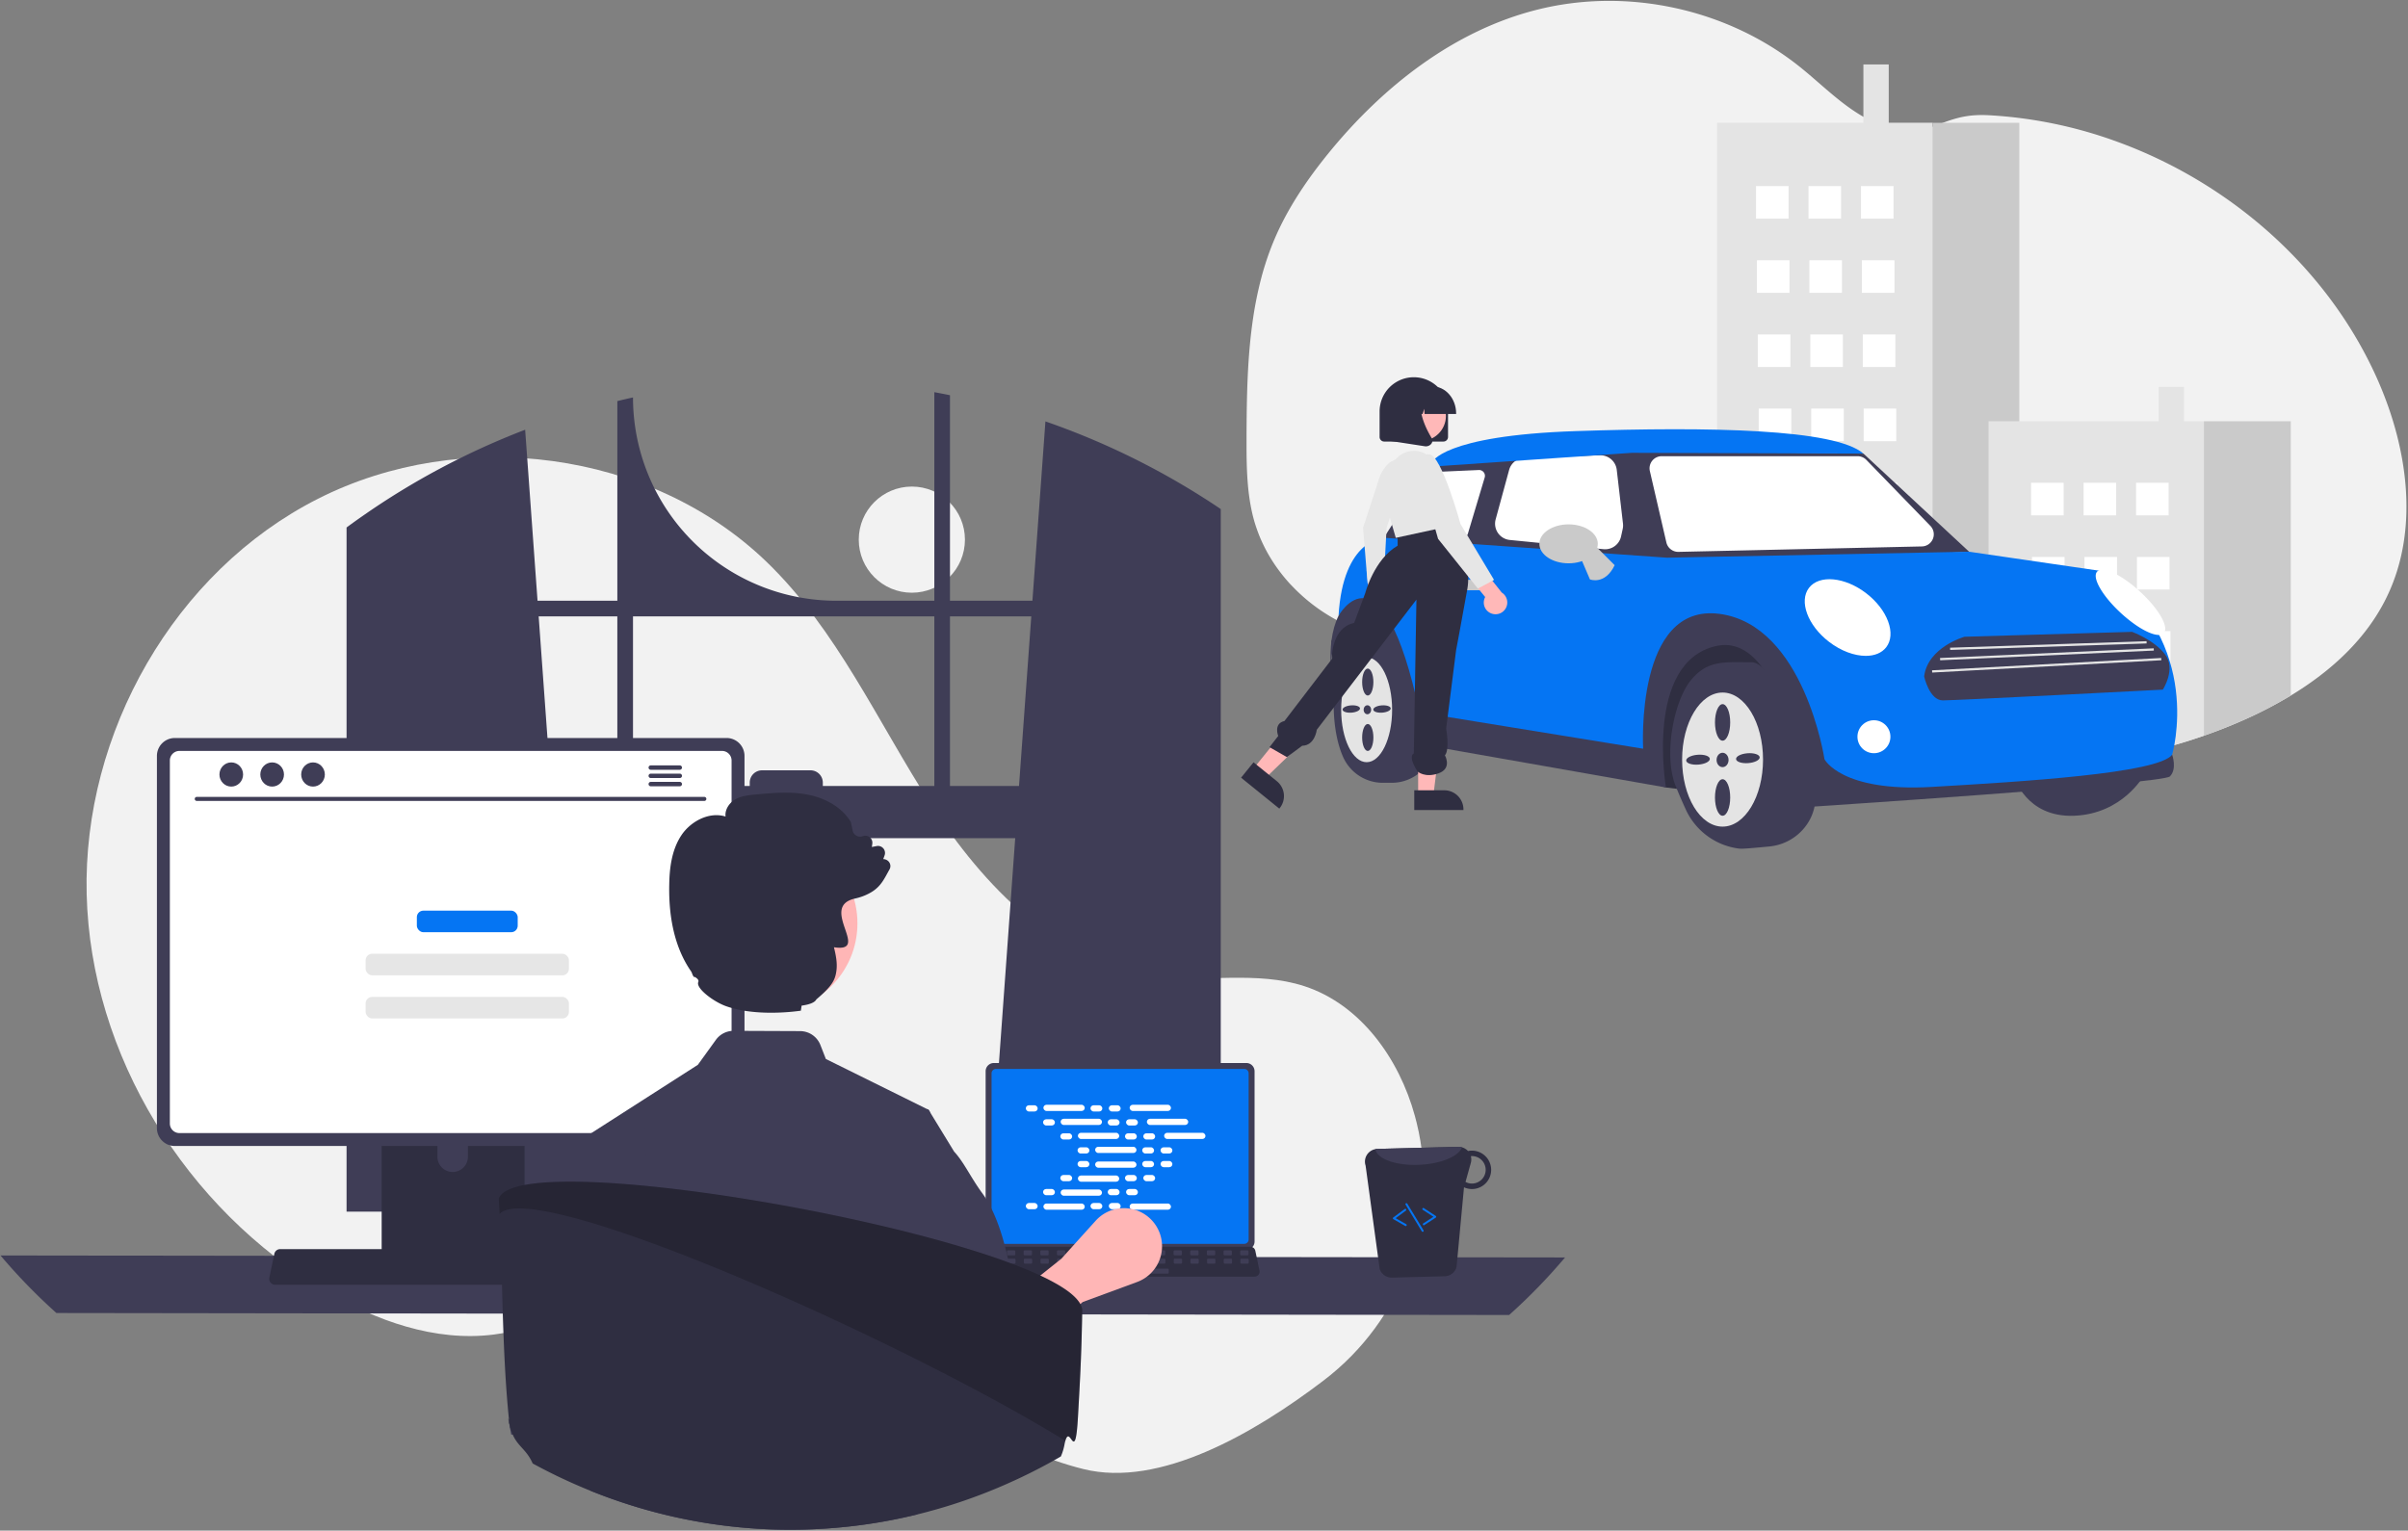 <?xml version="1.0" encoding="UTF-8" standalone="no"?>
<svg
   data-name="Layer 1"
   width="1211"
   height="770"
   viewBox="0 0 1211 770"
   version="1.1"
   id="svg153"
   sodipodi:docname="undraw_city_driver_re_0x5e (1).svg"
   inkscape:version="1.1.1 (3bf5ae0d25, 2021-09-20)"
   xmlns:inkscape="http://www.inkscape.org/namespaces/inkscape"
   xmlns:sodipodi="http://sodipodi.sourceforge.net/DTD/sodipodi-0.dtd"
   xmlns="http://www.w3.org/2000/svg"
   xmlns:svg="http://www.w3.org/2000/svg">
  <rect x="0" y="0" width="1211" height="770" fill="#808080" stroke="none"/>
  <defs
     id="defs157" />
  <sodipodi:namedview
     id="namedview155"
     pagecolor="#ffffff"
     bordercolor="#666666"
     borderopacity="1.0"
     inkscape:pageshadow="2"
     inkscape:pageopacity="0.0"
     inkscape:pagecheckerboard="0"
     showgrid="false"
     inkscape:zoom="0.34721127"
     inkscape:cx="577.45822"
     inkscape:cy="770.42431"
     inkscape:window-width="1920"
     inkscape:window-height="1009"
     inkscape:window-x="1912"
     inkscape:window-y="-8"
     inkscape:window-maximized="1"
     inkscape:current-layer="svg153" />
  <g
     id="g1780"
     transform="translate(378.785,-178.118)">
    <g
       id="g1589"
       transform="matrix(0.544,0,0,0.544,245.366,178.566)">
      <path
         d="m 1120.516,609.153 c -18.84,38.87 -51.46,68.61 -88.78,91.24 a 392.456,392.456 0 0 1 -47.64,24.39 q -16.11,6.975 -32.66,12.73 c -54.73,19.11 -112.64,28.45 -170.65,28.48 q -14.22,0.015 -28.44,-0.73 -4.08,-0.21 -8.16,-0.48 -21.495,-1.425 -42.85,-4.57 c -0.28,-0.04 -0.57,-0.08 -0.85,-0.13 a 539.774,539.774 0 0 1 -87.77,-20.57 q -8.325,-2.7 -16.55,-5.67 c -1.48,-0.52 -2.96,-1.07 -4.43,-1.61 q -9.27,-3.435 -18.4,-7.21 -7.68,-3.165 -15.27,-6.57 -7.47,-3.375 -14.84,-6.97 -12.06,-5.91 -23.86,-12.39 -9.105,-5.04 -17.97,-10.46 a 496.62,496.62 0 0 1 -42.49,-29.08 q -7.23,-5.52 -14.26,-11.32 c -3.25,-2.68 -6.47,-5.42 -9.74,-8.08 -6.9,-5.61 -14,-10.94 -21.92,-14.93 a 78.626,78.626 0 0 0 -7.34,-3.24 91.905,91.905 0 0 0 -29.15,-5.67 c -16.99,-0.67 -34.53,2.49 -50.96,7.17 -7.81,2.21 -15.53,4.75 -23.25,7.35 q -4.755,1.605 -9.5,3.22 c -6.54,2.23 -13.08,4.41 -19.68,6.4 -2.2,0.66 -4.4,1.31 -6.61,1.92 a 194.227,194.227 0 0 1 -26.91,5.72 143.374,143.374 0 0 1 -60.49,-5.27 l -1.67,-0.52 c -2.8,-0.88 -5.57,-1.84 -8.33,-2.89 l -1.67,-0.64 q -3.989,-1.545 -7.83,-3.31 l -1.67,-0.76 c -2.46,-1.15 -4.87,-2.35 -7.24,-3.62 -0.2,-0.1 -0.39,-0.2 -0.59,-0.31 -0.92,-0.48 -1.83,-1 -2.73,-1.49 a 164.618,164.618 0 0 1 -39.16,-30.49 c -0.33,-0.33 -0.64,-0.67 -1,-1 -1.59,-1.72 -3.15,-3.47 -4.66,-5.26 -0.56,-0.66 -1.12,-1.32 -1.67,-2 q -2.685,-3.285 -5.19,-6.71 c -0.25,-0.33 -0.49,-0.67 -0.73,-1 a 145.03,145.03 0 0 1 -16.87,-30.5 c -0.14,-0.33 -0.27,-0.67 -0.39,-1 q -1.995,-5.145 -3.65,-10.47 c -0.45,-1.48 -0.88,-3 -1.26,-4.48 -0.13,-0.44 -0.25,-0.89 -0.36,-1.33 -5.47,-21.72 -6.06,-44.31 -6.06,-66.77 v -7.85 c 0.16,-36.33 0.72,-73.28 6.08,-109.11 a 6.036,6.036 0 0 1 0.11,-0.74 344.024,344.024 0 0 1 7.31,-35.82 265.599,265.599 0 0 1 12.31,-36.3 c 12.33,-29 30.26,-55.39 50.17,-79.85 50.1,-61.51 115.87,-113.22 192.85,-132.51 82.95,-20.83 175.14,-0.87 242.05,52.4 19.73,15.7 37.521,34.2 59.39,46.66 q 1.11,0.645 2.25,1.26 4.335,2.355 8.86,4.28 a 91.427,91.427 0 0 0 12.31,4.25 c 13.29,3.57 27.18,3.89 40.43,-0.54 1.08,-0.37 2.16,-0.76 3.23,-1.19 2.27,-0.9 4.44,-1.74 6.53,-2.52 14.26,-5.31 25.24,-7.89 42.57,-6.96 a 411.346,411.346 0 0 1 120.36,25.19 c 1.56,0.57 3.12,1.16 4.67,1.75 100.71,38.55 187.3,115.1 232.28,213.47 q 1.8,3.9 3.47,7.86 c 26.83,62.62 36.51,136.09 6.92,197.15 z"
         transform="translate(-61.337,-57.987)"
         fill="#f2f2f2"
         style="isolation:isolate"
         id="path2" />
      <polygon
         points="63.608,513.017 63.458,513.197 63.608,512.617 "
         fill="#cacaca"
         id="polygon4" />
      <path
         d="m 302.285,630.833 q -4.755,1.605 -9.5,3.22 v -3.22 z"
         transform="translate(-61.337,-57.987)"
         fill="#ffffff"
         id="path6" />
      <rect
         x="575.297"
         y="58.768"
         width="23.422"
         height="58.555"
         fill="#e4e4e4"
         id="rect8" />
      <path
         d="m 700.486,170.693 v 589.39 a 539.774,539.774 0 0 1 -87.77,-20.57 q -8.325,-2.7 -16.55,-5.67 c -1.48,-0.52 -2.96,-1.07 -4.43,-1.61 q -9.27,-3.435 -18.4,-7.21 -7.68,-3.165 -15.27,-6.57 -7.47,-3.375 -14.84,-6.97 -12.06,-5.91 -23.86,-12.39 -9.105,-5.04 -17.97,-10.46 v -517.94 z"
         transform="translate(-61.337,-57.987)"
         fill="#e4e4e4"
         id="path10" />
      <path
         d="m 780.785,170.693 v 595.3 q -14.22,0.015 -28.44,-0.73 -4.08,-0.21 -8.16,-0.48 -21.495,-1.425 -42.85,-4.57 c -0.28,-0.04 -0.57,-0.08 -0.85,-0.13 v -589.39 z"
         transform="translate(-61.337,-57.987)"
         fill="#cacaca"
         id="path12" />
      <rect
         x="476.029"
         y="171.26"
         width="30.114"
         height="30.114"
         fill="#ffffff"
         id="rect14" />
      <rect
         x="524.546"
         y="171.26"
         width="30.114"
         height="30.114"
         fill="#ffffff"
         id="rect16" />
      <rect
         x="573.063"
         y="171.26"
         width="30.114"
         height="30.114"
         fill="#ffffff"
         id="rect18" />
      <rect
         x="476.866"
         y="239.853"
         width="30.114"
         height="30.114"
         fill="#ffffff"
         id="rect20" />
      <rect
         x="525.382"
         y="239.853"
         width="30.114"
         height="30.114"
         fill="#ffffff"
         id="rect22" />
      <rect
         x="573.899"
         y="239.853"
         width="30.114"
         height="30.114"
         fill="#ffffff"
         id="rect24" />
      <rect
         x="477.702"
         y="308.445"
         width="30.114"
         height="30.114"
         fill="#ffffff"
         id="rect26" />
      <rect
         x="526.219"
         y="308.445"
         width="30.114"
         height="30.114"
         fill="#ffffff"
         id="rect28" />
      <rect
         x="574.736"
         y="308.445"
         width="30.114"
         height="30.114"
         fill="#ffffff"
         id="rect30" />
      <rect
         x="478.539"
         y="377.038"
         width="30.114"
         height="30.114"
         fill="#ffffff"
         id="rect32" />
      <rect
         x="527.055"
         y="377.038"
         width="30.114"
         height="30.114"
         fill="#ffffff"
         id="rect34" />
      <rect
         x="575.572"
         y="377.038"
         width="30.114"
         height="30.114"
         fill="#ffffff"
         id="rect36" />
      <rect
         x="479.375"
         y="445.631"
         width="30.114"
         height="30.114"
         fill="#ffffff"
         id="rect38" />
      <rect
         x="527.892"
         y="445.631"
         width="30.114"
         height="30.114"
         fill="#ffffff"
         id="rect40" />
      <rect
         x="576.409"
         y="445.631"
         width="30.114"
         height="30.114"
         fill="#ffffff"
         id="rect42" />
      <rect
         x="480.211"
         y="514.223"
         width="30.114"
         height="30.114"
         fill="#ffffff"
         id="rect44" />
      <rect
         x="528.728"
         y="514.223"
         width="30.114"
         height="30.114"
         fill="#ffffff"
         id="rect46" />
      <rect
         x="577.245"
         y="514.223"
         width="30.114"
         height="30.114"
         fill="#ffffff"
         id="rect48" />
      <rect
         x="481.048"
         y="582.816"
         width="30.114"
         height="30.114"
         fill="#ffffff"
         id="rect50" />
      <rect
         x="529.565"
         y="582.816"
         width="30.114"
         height="30.114"
         fill="#ffffff"
         id="rect52" />
      <rect
         x="578.082"
         y="582.816"
         width="30.114"
         height="30.114"
         fill="#ffffff"
         id="rect54" />
      <path
         d="m 573.336,709.393 v 15.63 q -7.68,-3.165 -15.27,-6.57 -7.47,-3.375 -14.84,-6.97 v -2.09 z"
         transform="translate(-61.337,-57.987)"
         fill="#ffffff"
         id="path56" />
      <path
         d="m 621.856,709.393 v 30.12 h -9.14 q -8.325,-2.7 -16.55,-5.67 c -1.48,-0.52 -2.96,-1.07 -4.43,-1.61 v -22.84 z"
         transform="translate(-61.337,-57.987)"
         fill="#ffffff"
         id="path58" />
      <rect
         x="578.918"
         y="651.409"
         width="30.114"
         height="30.114"
         fill="#ffffff"
         id="rect60" />
      <rect
         x="848.27"
         y="356.962"
         width="23.422"
         height="34.704"
         fill="#e4e4e4"
         id="rect62" />
      <path
         d="m 951.436,446.673 v 290.84 c -54.73,19.11 -112.64,28.45 -170.65,28.48 q -14.22,0.015 -28.44,-0.73 v -318.59 z"
         transform="translate(-61.337,-57.987)"
         fill="#e4e4e4"
         id="path64" />
      <path
         d="m 1031.736,446.673 v 253.72 a 392.456,392.456 0 0 1 -47.64,24.39 q -16.11,6.975 -32.66,12.73 v -290.84 z"
         transform="translate(-61.337,-57.987)"
         fill="#cacaca"
         id="path66" />
      <rect
         x="730.324"
         y="445.631"
         width="30.114"
         height="30.114"
         fill="#ffffff"
         id="rect68" />
      <rect
         x="778.841"
         y="445.631"
         width="30.114"
         height="30.114"
         fill="#ffffff"
         id="rect70" />
      <rect
         x="827.357"
         y="445.631"
         width="30.114"
         height="30.114"
         fill="#ffffff"
         id="rect72" />
      <rect
         x="731.16"
         y="514.223"
         width="30.114"
         height="30.114"
         fill="#ffffff"
         id="rect74" />
      <rect
         x="779.677"
         y="514.223"
         width="30.114"
         height="30.114"
         fill="#ffffff"
         id="rect76" />
      <rect
         x="828.194"
         y="514.223"
         width="30.114"
         height="30.114"
         fill="#ffffff"
         id="rect78" />
      <rect
         x="731.997"
         y="582.816"
         width="30.114"
         height="30.114"
         fill="#ffffff"
         id="rect80" />
      <rect
         x="780.514"
         y="582.816"
         width="30.114"
         height="30.114"
         fill="#ffffff"
         id="rect82" />
      <rect
         x="829.03"
         y="582.816"
         width="30.114"
         height="30.114"
         fill="#ffffff"
         id="rect84" />
      <rect
         x="732.833"
         y="651.409"
         width="30.114"
         height="30.114"
         fill="#ffffff"
         id="rect86" />
      <rect
         x="781.35"
         y="651.409"
         width="30.114"
         height="30.114"
         fill="#ffffff"
         id="rect88" />
      <rect
         x="829.867"
         y="651.409"
         width="30.114"
         height="30.114"
         fill="#ffffff"
         id="rect90" />
      <path
         d="m 775.912,775.167 c 0,0 10.712,38.099 55.578,36.367 44.865,-1.732 64.261,-37.06 64.261,-37.06 z"
         transform="translate(-61.337,-57.987)"
         fill="#3f3d56"
         id="path92" />
      <polygon
         points="271.586,572.058 155.211,550.584 96.331,568.594 83.513,592.07 85.594,636.133 392.751,727.401 526.504,743.85 500.355,584.338 408.852,568.136 "
         fill="#2f2e41"
         id="polygon94" />
      <path
         d="m 200.426,781.055 h -7.929 A 40.144,40.144 0 0 1 155.973,757.88 c -12.224,-26.686 -8.603,-63.587 -8.549,-64.113 2.77,-31.895 20.25,-52.704 43.501,-51.76 25.667,1.035 47.555,89.814 48.474,93.593 a 33.087,33.087 0 0 1 -1.153,19.199 40.01,40.01 0 0 1 -37.819,26.255 z"
         transform="translate(-61.337,-57.987)"
         fill="#3f3d56"
         id="path96" />
      <path
         d="m 523.765,842.013 a 27.929,27.929 0 0 1 -4.047,-0.391 62.7,62.7 0 0 1 -47.347,-36.043 c -3.215,-6.991 -6.308,-14.15 -9.193,-21.277 -11.585,-28.621 -1.873,-78.654 13.907,-98.02 13.927,-17.093 27.945,-16.958 49.165,-16.758 2.179,0.021 4.435,0.042 6.778,0.046 23.561,0.039 48.469,86.71 56.655,115.191 0.651,2.266 1.19,4.141 1.607,5.548 1.282,4.328 1.13,9.504 -0.453,15.384 -4.994,18.551 -21.454,32.309 -40.957,34.236 -14.008,1.383 -22.795,2.084 -26.115,2.084 z"
         transform="translate(-61.337,-57.987)"
         fill="#3f3d56"
         id="path98" />
      <path
         d="m 146.931,694.12 c 0,0 -9.005,-40.177 4.503,-67.539 l 13.614,-32.904 51.446,47.797 11.747,74.79 201.315,30.501 c 0,0 -12.469,-122.61 65.807,-127.459 78.276,-4.849 115.418,127.459 115.418,127.459 l 39.056,28.401 272.235,-20.089 c 0,0 4.806,13.161 -2.1,20.089 -6.906,6.927 -337.328,28.401 -337.328,28.401 0,0 -16.625,-164.172 -82.432,-148.933 C 434.406,669.875 454.088,785.388 454.088,785.388 L 218.973,743.995 c 0,0 -7.62,-111.526 -46.412,-111.526 -38.792,0 -25.63,61.651 -25.63,61.651 z"
         transform="translate(-61.337,-57.987)"
         fill="#3f3d56"
         id="path100" />
      <polygon
         points="131.986,496.458 176.339,426.935 365.449,415.852 575.34,418.623 673.012,509.368 370.99,526.685 127.849,513.524 "
         fill="#3f3d56"
         id="polygon102" />
      <path
         d="m 193.324,554.445 c 0,0 -37.734,0.787 -41.89,72.136 0,0 40.177,-72.735 74.813,89.36 l 206.774,33.596 c 0,0 -7.62,-135.078 70.656,-124.688 78.276,10.391 96.979,134.386 96.979,134.386 0,0 15.24,30.479 99.057,25.63 83.818,-4.849 209.198,-12.469 222.36,-29.787 0,0 30.479,-103.214 -64.422,-169.714 L 734.349,567.354 455.187,572.896 Z"
         transform="translate(-61.337,-57.987)"
         fill="#0575f3"
         id="path104" />
      <path
         d="m 287.898,603.029 h -23.552 a 4.849,4.849 0 1 1 0,-9.698 h 23.552 a 4.849,4.849 0 0 1 0,9.698 z"
         transform="translate(-61.337,-57.987)"
         fill="#cacaca"
         id="path106" />
      <circle
         cx="585.038"
         cy="680.467"
         r="15.24"
         fill="#ffffff"
         id="circle108" />
      <path
         d="m 638.825,663.675 c -10.434,0 -22.89,-4.454 -34.04,-13.042 -19.674,-15.156 -27.94,-37.535 -18.425,-49.885 9.514,-12.351 33.261,-10.068 52.935,5.087 9.508,7.325 16.666,16.53 20.157,25.92 3.511,9.446 2.896,17.957 -1.732,23.964 -4.122,5.352 -10.918,7.956 -18.895,7.956 z"
         transform="translate(-61.337,-57.987)"
         fill="#ffffff"
         id="path110" />
      <path
         d="m 909.637,644.325 c -7.676,0 -21.464,-7.773 -35.116,-20.386 -8.183,-7.561 -14.962,-15.665 -19.088,-22.82 -4.191,-7.268 -5.146,-12.735 -2.688,-15.395 2.458,-2.66 7.984,-2.14 15.56,1.465 7.458,3.549 16.072,9.667 24.255,17.228 17.269,15.956 26.834,32.743 21.777,38.216 a 6.133,6.133 0 0 1 -4.7,1.693 z"
         transform="translate(-61.337,-57.987)"
         fill="#ffffff"
         id="path112" />
      <path
         d="m 265.863,554.43 q -0.247,0 -0.497,-0.023 l -50.089,-4.657 a 5.388,5.388 0 0 1 -4.08,-8.205 l 28.245,-45.539 a 5.385,5.385 0 0 1 4.341,-2.543 l 37.359,-1.648 a 5.388,5.388 0 0 1 5.399,6.928 L 271.027,550.587 a 5.407,5.407 0 0 1 -5.164,3.843 z"
         transform="translate(-61.337,-57.987)"
         fill="#ffffff"
         id="path114" />
      <path
         d="m 397.856,565.1 q -0.741,0 -1.493,-0.073 l -86.594,-8.525 a 15.118,15.118 0 0 1 -13.105,-19.02 l 12.457,-45.71 a 15.048,15.048 0 0 1 14.059,-11.134 l 69.885,-2.44 a 15.202,15.202 0 0 1 15.545,13.368 l 5.767,49.747 a 15.087,15.087 0 0 1 -0.248,4.972 l -1.515,6.927 a 15.123,15.123 0 0 1 -14.757,11.888 z"
         transform="translate(-61.337,-57.987)"
         fill="#ffffff"
         id="path116" />
      <path
         d="m 465.439,567.506 a 11.268,11.268 0 0 1 -10.933,-8.692 l -15.276,-66.03 a 11.221,11.221 0 0 1 10.932,-13.75 h 181.153 a 11.281,11.281 0 0 1 8.054,3.408 l 59.17,61.006 a 11.221,11.221 0 0 1 -7.804,19.03 l -225.046,5.025 c -0.083,0.002 -0.166,0.003 -0.249,0.003 z"
         transform="translate(-61.337,-57.987)"
         fill="#ffffff"
         id="path118" />
      <path
         d="m 236.13,487.346 1.546,-2.424 c 0,0 9.005,-24.938 133,-29.094 123.995,-4.156 239.678,-2.078 266,20.781 l -214.047,-0.693 -180.797,12.469 z"
         transform="translate(-61.337,-57.987)"
         fill="#0575f3"
         id="path120" />
      <path
         d="m 177.41,665.026 c -13.008,0 -23.552,21.71 -23.552,48.49 0,26.78 10.545,48.49 23.552,48.49 13.008,0 23.552,-21.71 23.552,-48.49 0,-26.78 -10.545,-48.49 -23.552,-48.49 z m 1.039,10.391 c 2.869,0 5.195,5.582 5.195,12.469 0,6.886 -2.326,12.469 -5.195,12.469 -2.869,0 -5.195,-5.582 -5.195,-12.469 0,-6.886 2.326,-12.469 5.195,-12.469 z m 3.117,38.099 c 0,2.295 -1.551,4.156 -3.464,4.156 -1.913,0 -3.464,-1.861 -3.464,-4.156 0,-2.295 1.551,-4.156 3.464,-4.156 1.913,0 3.464,1.861 3.464,4.156 z m -18.097,2.668 c -4.454,0.344 -8.181,-0.881 -8.324,-2.737 -0.143,-1.856 3.351,-3.639 7.805,-3.983 4.454,-0.344 8.181,0.881 8.324,2.737 0.143,1.856 -3.351,3.639 -7.805,3.983 z m 14.98,35.431 c -2.869,0 -5.195,-5.582 -5.195,-12.469 0,-6.886 2.326,-12.469 5.195,-12.469 2.869,0 5.195,5.582 5.195,12.469 0,6.886 -2.326,12.469 -5.195,12.469 z m 13.421,-35.431 c -4.454,0.344 -8.181,-0.881 -8.324,-2.737 -0.143,-1.856 3.351,-3.639 7.805,-3.983 4.454,-0.344 8.181,0.881 8.324,2.737 0.143,1.856 -3.351,3.639 -7.805,3.983 z"
         transform="translate(-61.337,-57.987)"
         fill="#e4e4e4"
         id="path122" />
      <path
         d="m 506.448,697.584 c -20.659,0 -37.406,27.757 -37.406,61.998 0,34.24 16.747,61.998 37.406,61.998 20.659,0 37.406,-27.757 37.406,-61.998 0,-34.24 -16.747,-61.998 -37.406,-61.998 z m -22.347,66.65 c -6.033,0.466 -11.082,-1.194 -11.276,-3.708 -0.194,-2.514 4.539,-4.929 10.572,-5.396 6.033,-0.466 11.081,1.194 11.276,3.708 0.194,2.514 -4.539,4.929 -10.572,5.396 z m 22.369,47.301 c -3.887,0 -7.037,-7.562 -7.037,-16.89 0,-9.328 3.151,-16.89 7.037,-16.89 3.887,0 7.037,7.562 7.037,16.89 0,9.328 -3.151,16.89 -7.037,16.89 z m -5.564,-51.607 c 0,-3.673 2.481,-6.65 5.542,-6.65 3.061,0 5.542,2.977 5.542,6.65 0,3.673 -2.481,6.65 -5.542,6.65 -3.061,0 -5.542,-2.977 -5.542,-6.65 z m 5.564,-17.828 c -3.887,0 -7.037,-7.562 -7.037,-16.89 0,-9.328 3.151,-16.889 7.037,-16.889 3.887,0 7.037,7.562 7.037,16.889 0,9.328 -3.151,16.89 -7.037,16.89 z m 23.721,20.748 c -6.033,0.466 -11.081,-1.194 -11.276,-3.708 -0.194,-2.514 4.539,-4.929 10.572,-5.396 6.033,-0.466 11.081,1.194 11.275,3.708 0.194,2.514 -4.539,4.929 -10.572,5.396 z"
         transform="translate(-61.337,-57.987)"
         fill="#e4e4e4"
         id="path124" />
      <path
         d="m 375.525,573.588 8.313,19.396 c 0,0 13.854,5.542 22.859,-13.161 l -18.248,-18.248 z"
         transform="translate(-61.337,-57.987)"
         fill="#cacaca"
         id="path126" />
      <path
         d="m 364.096,578.091 c -14.896,0 -27.016,-8.079 -27.016,-18.01 0,-9.931 12.119,-18.01 27.016,-18.01 14.896,0 27.016,8.079 27.016,18.01 0,9.931 -12.119,18.01 -27.016,18.01 z"
         transform="translate(-61.337,-57.987)"
         fill="#cacaca"
         id="path128" />
      <path
         d="m 885.016,641.474 -154.877,4.527 c 0,0 -33.894,9.507 -37.353,36.672 0,0 4.842,22.184 17.293,22.184 12.451,0 203.365,-9.96 203.365,-9.96 0,0 12.451,-19.015 2.075,-32.597 C 905.144,648.718 885.016,641.474 885.016,641.474 Z"
         transform="translate(-61.337,-57.987)"
         fill="#3f3d56"
         id="path130" />
      <rect
         x="716.784"
         y="653.131"
         width="181.725"
         height="2.078"
         transform="rotate(-1.894,-977.379,2480.907)"
         fill="#e4e4e4"
         id="rect132" />
      <rect
         x="707.441"
         y="661.187"
         width="197.738"
         height="2.078"
         transform="rotate(-2.594,-504.89,1987.762)"
         fill="#e4e4e4"
         id="rect134" />
      <rect
         x="700.011"
         y="671.343"
         width="212.142"
         height="2.078"
         transform="rotate(-3.074,-305.198,1786.446)"
         fill="#e4e4e4"
         id="rect136" />
      <g
         id="fa69add6-ae6a-462f-9f4a-a8964149f7d7"
         data-name="Group 142">
        <path
           id="f4e602e9-d2b5-4192-9853-189e5cc927ef-91"
           data-name="Path 2185"
           d="m 176.31,619.619 a 9.422,9.422 0 0 1 3.043,-14.123 l -1.968,-21.441 12.738,-4.373 2.354,30.318 a 9.473,9.473 0 0 1 -16.169,9.62 z"
           transform="translate(-61.337,-57.987)"
           fill="#ffb8b8" />
        <path
           id="e2d38235-adb3-41cf-b4a9-63352e01515a-92"
           data-name="Path 2186"
           d="m 189.984,496.558 c 0,0 8.741,-18.345 16.509,-11.897 7.768,6.449 -10.649,60.696 -10.649,60.696 l -2.8,52.662 -14.762,-1.476 -4.174,-51.303 z"
           transform="translate(-61.337,-57.987)"
           fill="#e6e6e6" />
        <path
           id="eea0d059-1974-4b26-aac7-8a2396c42a8e-93"
           data-name="Path 2187"
           d="M 72.732,767.966 83.69,776.836 123.12,738.786 106.947,725.698 Z"
           transform="translate(-61.337,-57.987)"
           fill="#ffb8b8" />
        <path
           id="a9703c69-ade6-4e5d-bca9-6a3d314fecef-94"
           data-name="Path 2188"
           d="m 72.832,762.125 21.581,17.467 v 0 a 17.695,17.695 0 0 1 2.619,24.886 l -0.362,0.447 -35.333,-28.599 z"
           transform="translate(-61.337,-57.987)"
           fill="#2f2e41" />
        <path
           id="fb949616-149f-4f99-b6d4-35f2ecdeae65-95"
           data-name="Path 2189"
           d="m 225.028,792.59 h 14.098 l 6.704,-54.385 h -20.805 z"
           transform="translate(-61.337,-57.987)"
           fill="#ffb8b8" />
        <path
           id="b920e865-38ed-4b06-94ca-a4364bcce1a4-96"
           data-name="Path 2190"
           d="m 221.431,787.987 h 27.766 a 17.695,17.695 0 0 1 17.695,17.693 v 0.576 H 221.432 Z"
           transform="translate(-61.337,-57.987)"
           fill="#2f2e41" />
        <path
           id="e64f2ddc-8714-4699-9f4e-cfc1a70d06b3-97"
           data-name="Path 2191"
           d="m 249.766,537.647 c 0,0 26.45,32.196 20.7,64.4 -5.75,32.204 -10.35,56.351 -10.35,56.351 l -9.195,72.448 c 0,0 3.45,19.733 -1.15,24.816 0,0 6.9,11.984 -5.75,16.584 -12.65,4.6 -19.48,-1.586 -19.48,-1.586 0,0 -9.275,-13.361 -3.525,-16.806 l 2.423,-142.193 -92.122,120.335 c 0,0 -1.693,14.635 -13.497,14.793 l -14.103,10.507 -16.1,-9.202 8.05,-10.35 c 0,0 -4.6,-11.5 5.75,-13.8 L 161.217,645.746 176.167,605.496 c 0,0 8.05,-31.05 29.9,-43.7 V 548.337 Z"
           transform="translate(-61.337,-57.987)"
           fill="#2f2e41" />
        <path
           id="bce97f6a-e88b-4fe5-bf4a-3ce22a01c084-98"
           data-name="Path 2192"
           d="m 204.342,481.871 v 0 a 21.96,21.96 0 0 1 28.945,-4.086 l 0.956,0.637 v 0 a 84.765,84.765 0 0 1 19.843,40.855 l 4.306,23.545 -54.05,11.708 -12.671,-43.7 a 24.689,24.689 0 0 1 12.671,-28.958 z"
           transform="translate(-61.337,-57.987)"
           fill="#e6e6e6" />
        <path
           id="b697c87b-19ec-4b06-9e7e-37987317631c-99"
           data-name="Path 2193"
           d="m 293.143,624.625 a 10.783,10.783 0 0 1 -6.151,-15.349 l -15.592,-19.082 9.285,-12.304 21.641,27.257 a 10.842,10.842 0 0 1 -9.182,19.476 z"
           transform="translate(-61.337,-57.987)"
           fill="#ffb8b8" />
        <path
           id="ff802918-ea99-4deb-b868-19882644d1b6-100"
           data-name="Path 2194"
           d="m 227.341,499.121 c 0,0 -3.45,-23 8.05,-21.85 11.5,1.15 28.75,64.4 28.75,64.4 l 31.05,51.75 -14.95,8.05 -36.8,-46 z"
           transform="translate(-61.337,-57.987)"
           fill="#e6e6e6" />
        <path
           id="b2ad01c3-7822-402f-83d4-81805929538c-101"
           data-name="Path 2195"
           d="M 248.401,465.497 H 193.639 a 4.254,4.254 0 0 1 -4.249,-4.249 v -23.604 a 31.63,31.63 0 1 1 63.26,0 v 0 23.604 a 4.254,4.254 0 0 1 -4.249,4.249 z"
           transform="translate(-61.337,-57.987)"
           fill="#2f2e41" />
        <circle
           id="fe1c8106-5903-484b-8252-f0483d4636a1"
           data-name="Ellipse 430"
           cx="166.183"
           cy="383.771"
           r="23.19"
           fill="#ffb8b8" />
        <path
           id="e2d5a9f4-7ffc-4596-9574-3d578968164c-102"
           data-name="Path 2196"
           d="m 260.133,440.004 h -29.184 l -0.299,-4.808 -1.497,4.808 H 224.659 l -0.593,-9.529 -2.966,9.529 h -8.695 v -0.472 c 0,-13.796 9.783,-25.021 21.81,-25.021 h 4.115 c 12.024,0 21.81,11.224 21.81,25.021 z"
           transform="translate(-61.337,-57.987)"
           fill="#2f2e41" />
        <path
           id="aa8282a4-b0b8-48ea-8496-97297549be2f-103"
           data-name="Path 2197"
           d="m 232.157,469.903 a 7.018,7.018 0 0 1 -1.065,-0.082 l -34.737,-5.351 v -36.181 a 13.936,13.936 0 0 1 13.936,-13.936 h 24.303 l -0.944,0.964 c -13.171,13.407 -3.248,35.154 3.839,46.926 a 4.638,4.638 0 0 1 -0.472,5.496 6.31,6.31 0 0 1 -4.858,2.167 z"
           transform="translate(-61.337,-57.987)"
           fill="#2f2e41" />
      </g>
    </g>
    <g
       id="g1504"
       transform="translate(-378.53,375.412)">
      <circle
         cx="458.321"
         cy="74.182"
         r="26.701"
         fill="#f2f2f2"
         id="circle1187" />
      <path
         d="m 872.038,661.023 c 39.688,-30.229 58.644,-81.025 46.776,-129.482 q -0.442,-1.806 -0.934,-3.604 c -7.867,-28.763 -27.332,-56.101 -55.7,-65.291 -23.82,-7.717 -49.82,-1.783 -74.669,-4.851 -48.781,-6.024 -86.601,-45.494 -113.211,-86.819 C 647.689,329.649 627.238,283.392 591.878,249.251 533.593,192.975 438.516,180.859 366.251,217.49 293.987,254.121 247.955,335.391 249.918,416.386 c 1.963,80.995 50.046,158.432 119.875,199.517 25.652,15.093 55.321,25.785 84.848,22.044 25.62,-3.246 48.899,-17.013 74.399,-21.1 40.091,-6.426 79.927,11.701 114.603,32.824 34.676,21.123 68.17,46.16 107.574,55.952 38.261,9.508 85.664,-17.822 120.821,-44.6 z"
         transform="translate(-206.59,-163.871)"
         fill="#f2f2f2"
         id="path1189" />
      <path
         d="m 815.016,219.191 c -0.87,-0.58 -1.75,-1.13 -2.62,-1.69 a 380.24,380.24 0 0 0 -80.31,-38.93 l -6.54,90.22 h -41.46 v -103.39 c -2.61,-0.54 -5.24,-1.05 -7.87,-1.53 v 104.92 H 626.946 A 102.27,102.27 0 0 1 524.676,166.521 v -1e-4 c -2.64,0.57 -5.26,1.18 -7.88,1.83 v 100.44 h -40.13 l -6.23,-86.03 a 380.858,380.858 0 0 0 -81.94,43.53 c -0.44,0.3 -0.88,0.61 -1.31,0.91 -2.21,1.55 -4.39,3.13 -6.56,4.73 v 344.19 h 118.27 l -2.09,-28.95 -11.5,-158.95 h 231.59 l -11.5,158.95 -2.09,28.95 h 116.96 v -353.45 q -2.61,-1.77 -5.25,-3.48 z m -298.22,142.78 h -33.39 l -6.17,-85.3 h 39.56 z m 159.42,0 h -56.08 v -1.69 a 6.18,6.18 0 0 0 -6.19,-6.18 h -24.38 a 6.178,6.178 0 0 0 -6.18,6.18 v 1.69 h -58.71 v -85.3 h 151.54 z m 7.87,0 v -85.3 h 40.89 l -6.17,85.3 z"
         transform="translate(-206.59,-163.871)"
         fill="#3f3d56"
         id="path1191" />
      <path
         d="m 206.59,598.162 a 289.003,289.003 0 0 0 28.12,28.95 l 730.58,1 a 289.003,289.003 0 0 0 28.12,-28.95 z"
         transform="translate(-206.59,-163.871)"
         fill="#3f3d56"
         id="path1193" />
      <path
         d="m 702.02,505.462 v 85.704 a 4.122,4.122 0 0 0 4.119,4.119 h 127.004 a 4.122,4.122 0 0 0 4.119,-4.119 v -85.704 a 4.124,4.124 0 0 0 -4.119,-4.115 H 706.139 a 4.124,4.124 0 0 0 -4.119,4.115 z"
         transform="translate(-206.59,-163.871)"
         fill="#3f3d56"
         id="path1195" />
      <path
         d="m 704.999,506.529 v 83.58 a 2.205,2.205 0 0 0 2.201,2.201 h 124.885 a 2.205,2.205 0 0 0 2.201,-2.201 v -83.58 a 2.206,2.206 0 0 0 -2.201,-2.206 H 707.201 a 2.206,2.206 0 0 0 -2.201,2.206 z"
         transform="translate(-206.59,-163.871)"
         fill="#0575f3"
         id="path1197" />
      <path
         d="m 699.364,607.881 a 2.47,2.47 0 0 0 1.943,0.93 h 135.992 a 2.502,2.502 0 0 0 2.446,-3.016 l -2.111,-10.027 a 2.507,2.507 0 0 0 -1.558,-1.818 2.425,2.425 0 0 0 -0.888,-0.168 H 703.41 a 2.424,2.424 0 0 0 -0.888,0.168 2.507,2.507 0 0 0 -1.558,1.818 l -2.111,10.027 a 2.501,2.501 0 0 0 0.511,2.086 z"
         transform="translate(-206.59,-163.871)"
         fill="#2f2e41"
         id="path1199" />
      <rect
         x="830.034"
         y="595.588"
         width="4.188"
         height="2.513"
         rx="0.488"
         transform="rotate(180,728.833,514.909)"
         fill="#3f3d56"
         id="rect1201"
         ry="0.488" />
      <rect
         x="821.657"
         y="595.588"
         width="4.188"
         height="2.513"
         rx="0.488"
         transform="rotate(180,720.456,514.909)"
         fill="#3f3d56"
         id="rect1203"
         ry="0.488" />
      <rect
         x="813.28"
         y="595.588"
         width="4.188"
         height="2.513"
         rx="0.488"
         transform="rotate(180,712.079,514.909)"
         fill="#3f3d56"
         id="rect1205"
         ry="0.488" />
      <rect
         x="804.903"
         y="595.588"
         width="4.188"
         height="2.513"
         rx="0.488"
         transform="rotate(180,703.702,514.909)"
         fill="#3f3d56"
         id="rect1207"
         ry="0.488" />
      <rect
         x="796.526"
         y="595.588"
         width="4.188"
         height="2.513"
         rx="0.488"
         transform="rotate(180,695.325,514.909)"
         fill="#3f3d56"
         id="rect1209"
         ry="0.488" />
      <rect
         x="788.149"
         y="595.588"
         width="4.188"
         height="2.513"
         rx="0.488"
         transform="rotate(180,686.948,514.909)"
         fill="#3f3d56"
         id="rect1211"
         ry="0.488" />
      <rect
         x="779.772"
         y="595.588"
         width="4.188"
         height="2.513"
         rx="0.488"
         transform="rotate(180,678.571,514.909)"
         fill="#3f3d56"
         id="rect1213"
         ry="0.488" />
      <rect
         x="771.395"
         y="595.588"
         width="4.188"
         height="2.513"
         rx="0.488"
         transform="rotate(180,670.194,514.909)"
         fill="#3f3d56"
         id="rect1215"
         ry="0.488" />
      <rect
         x="763.018"
         y="595.588"
         width="4.188"
         height="2.513"
         rx="0.488"
         transform="rotate(180,661.817,514.909)"
         fill="#3f3d56"
         id="rect1217"
         ry="0.488" />
      <rect
         x="754.641"
         y="595.588"
         width="4.188"
         height="2.513"
         rx="0.488"
         transform="rotate(180,653.44,514.909)"
         fill="#3f3d56"
         id="rect1219"
         ry="0.488" />
      <rect
         x="746.264"
         y="595.588"
         width="4.188"
         height="2.513"
         rx="0.488"
         transform="rotate(180,645.063,514.909)"
         fill="#3f3d56"
         id="rect1221"
         ry="0.488" />
      <rect
         x="737.887"
         y="595.588"
         width="4.188"
         height="2.513"
         rx="0.488"
         transform="rotate(180,636.686,514.909)"
         fill="#3f3d56"
         id="rect1223"
         ry="0.488" />
      <rect
         x="729.51"
         y="595.588"
         width="4.188"
         height="2.513"
         rx="0.488"
         transform="rotate(180,628.309,514.909)"
         fill="#3f3d56"
         id="rect1225"
         ry="0.488" />
      <rect
         x="721.133"
         y="595.588"
         width="4.188"
         height="2.513"
         rx="0.488"
         transform="rotate(180,619.932,514.909)"
         fill="#3f3d56"
         id="rect1227"
         ry="0.488" />
      <rect
         x="712.756"
         y="595.588"
         width="4.188"
         height="2.513"
         rx="0.488"
         transform="rotate(180,611.555,514.909)"
         fill="#3f3d56"
         id="rect1229"
         ry="0.488" />
      <rect
         x="704.379"
         y="595.588"
         width="4.188"
         height="2.513"
         rx="0.488"
         transform="rotate(180,603.178,514.909)"
         fill="#3f3d56"
         id="rect1231"
         ry="0.488" />
      <rect
         x="830.133"
         y="599.777"
         width="4.188"
         height="2.513"
         rx="0.488"
         transform="rotate(180,728.932,519.098)"
         fill="#3f3d56"
         id="rect1233"
         ry="0.488" />
      <rect
         x="821.756"
         y="599.777"
         width="4.188"
         height="2.513"
         rx="0.488"
         transform="rotate(180,720.555,519.098)"
         fill="#3f3d56"
         id="rect1235"
         ry="0.488" />
      <rect
         x="813.379"
         y="599.777"
         width="4.188"
         height="2.513"
         rx="0.488"
         transform="rotate(180,712.178,519.098)"
         fill="#3f3d56"
         id="rect1237"
         ry="0.488" />
      <rect
         x="805.002"
         y="599.777"
         width="4.188"
         height="2.513"
         rx="0.488"
         transform="rotate(180,703.801,519.098)"
         fill="#3f3d56"
         id="rect1239"
         ry="0.488" />
      <rect
         x="796.625"
         y="599.777"
         width="4.188"
         height="2.513"
         rx="0.488"
         transform="rotate(180,695.424,519.098)"
         fill="#3f3d56"
         id="rect1241"
         ry="0.488" />
      <rect
         x="788.248"
         y="599.777"
         width="4.188"
         height="2.513"
         rx="0.488"
         transform="rotate(180,687.047,519.098)"
         fill="#3f3d56"
         id="rect1243"
         ry="0.488" />
      <rect
         x="779.871"
         y="599.777"
         width="4.188"
         height="2.513"
         rx="0.488"
         transform="rotate(180,678.67,519.098)"
         fill="#3f3d56"
         id="rect1245"
         ry="0.488" />
      <rect
         x="771.494"
         y="599.777"
         width="4.188"
         height="2.513"
         rx="0.488"
         transform="rotate(180,670.293,519.098)"
         fill="#3f3d56"
         id="rect1247"
         ry="0.488" />
      <rect
         x="763.117"
         y="599.777"
         width="4.188"
         height="2.513"
         rx="0.488"
         transform="rotate(180,661.916,519.098)"
         fill="#3f3d56"
         id="rect1249"
         ry="0.488" />
      <rect
         x="754.74"
         y="599.777"
         width="4.188"
         height="2.513"
         rx="0.488"
         transform="rotate(180,653.539,519.098)"
         fill="#3f3d56"
         id="rect1251"
         ry="0.488" />
      <rect
         x="746.363"
         y="599.777"
         width="4.188"
         height="2.513"
         rx="0.488"
         transform="rotate(180,645.162,519.098)"
         fill="#3f3d56"
         id="rect1253"
         ry="0.488" />
      <rect
         x="737.986"
         y="599.777"
         width="4.188"
         height="2.513"
         rx="0.488"
         transform="rotate(180,636.785,519.098)"
         fill="#3f3d56"
         id="rect1255"
         ry="0.488" />
      <rect
         x="729.609"
         y="599.777"
         width="4.188"
         height="2.513"
         rx="0.488"
         transform="rotate(180,628.408,519.098)"
         fill="#3f3d56"
         id="rect1257"
         ry="0.488" />
      <rect
         x="721.232"
         y="599.777"
         width="4.188"
         height="2.513"
         rx="0.488"
         transform="rotate(180,620.031,519.098)"
         fill="#3f3d56"
         id="rect1259"
         ry="0.488" />
      <rect
         x="712.855"
         y="599.777"
         width="4.188"
         height="2.513"
         rx="0.488"
         transform="rotate(180,611.654,519.098)"
         fill="#3f3d56"
         id="rect1261"
         ry="0.488" />
      <rect
         x="704.478"
         y="599.777"
         width="4.188"
         height="2.513"
         rx="0.488"
         transform="rotate(180,603.277,519.098)"
         fill="#3f3d56"
         id="rect1263"
         ry="0.488" />
      <rect
         x="760.604"
         y="604.803"
         width="33.508"
         height="2.513"
         rx="0.488"
         transform="rotate(180,674.063,524.124)"
         fill="#3f3d56"
         id="rect1265"
         ry="0.488" />
      <rect
         x="515.631"
         y="358.737"
         width="5.966"
         height="3.122"
         rx="1.561"
         fill="#ffffff"
         id="rect1267"
         ry="1.561" />
      <rect
         x="548.154"
         y="358.737"
         width="5.966"
         height="3.122"
         rx="1.561"
         fill="#ffffff"
         id="rect1269"
         ry="1.561" />
      <rect
         x="557.369"
         y="358.737"
         width="5.966"
         height="3.122"
         rx="1.561"
         fill="#ffffff"
         id="rect1271"
         ry="1.561" />
      <rect
         x="524.477"
         y="358.477"
         width="20.796"
         height="3.122"
         rx="1.561"
         fill="#ffffff"
         id="rect1273"
         ry="1.561" />
      <rect
         x="567.841"
         y="358.477"
         width="20.796"
         height="3.122"
         rx="1.561"
         fill="#ffffff"
         id="rect1275"
         ry="1.561" />
      <rect
         x="524.304"
         y="365.784"
         width="5.966"
         height="3.122"
         rx="1.561"
         fill="#ffffff"
         id="rect1277"
         ry="1.561" />
      <rect
         x="556.827"
         y="365.784"
         width="5.966"
         height="3.122"
         rx="1.561"
         fill="#ffffff"
         id="rect1279"
         ry="1.561" />
      <rect
         x="566.042"
         y="365.784"
         width="5.966"
         height="3.122"
         rx="1.561"
         fill="#ffffff"
         id="rect1281"
         ry="1.561" />
      <rect
         x="533.15"
         y="365.523"
         width="20.796"
         height="3.122"
         rx="1.561"
         fill="#ffffff"
         id="rect1283"
         ry="1.561" />
      <rect
         x="576.514"
         y="365.523"
         width="20.796"
         height="3.122"
         rx="1.561"
         fill="#ffffff"
         id="rect1285"
         ry="1.561" />
      <rect
         x="532.977"
         y="372.83"
         width="5.966"
         height="3.122"
         rx="1.561"
         fill="#ffffff"
         id="rect1287"
         ry="1.561" />
      <rect
         x="565.5"
         y="372.83"
         width="5.966"
         height="3.122"
         rx="1.561"
         fill="#ffffff"
         id="rect1289"
         ry="1.561" />
      <rect
         x="574.715"
         y="372.83"
         width="5.966"
         height="3.122"
         rx="1.561"
         fill="#ffffff"
         id="rect1291"
         ry="1.561" />
      <rect
         x="541.823"
         y="372.57"
         width="20.796"
         height="3.122"
         rx="1.561"
         fill="#ffffff"
         id="rect1293"
         ry="1.561" />
      <rect
         x="585.187"
         y="372.57"
         width="20.796"
         height="3.122"
         rx="1.561"
         fill="#ffffff"
         id="rect1295"
         ry="1.561" />
      <rect
         x="541.649"
         y="379.877"
         width="5.966"
         height="3.122"
         rx="1.561"
         fill="#ffffff"
         id="rect1297"
         ry="1.561" />
      <rect
         x="574.172"
         y="379.877"
         width="5.966"
         height="3.122"
         rx="1.561"
         fill="#ffffff"
         id="rect1299"
         ry="1.561" />
      <rect
         x="583.387"
         y="379.877"
         width="5.966"
         height="3.122"
         rx="1.561"
         fill="#ffffff"
         id="rect1301"
         ry="1.561" />
      <rect
         x="550.496"
         y="379.617"
         width="20.796"
         height="3.122"
         rx="1.561"
         fill="#ffffff"
         id="rect1303"
         ry="1.561" />
      <rect
         x="548.154"
         y="407.898"
         width="5.966"
         height="3.122"
         rx="1.561"
         fill="#ffffff"
         id="rect1305"
         ry="1.561" />
      <rect
         x="557.369"
         y="407.898"
         width="5.966"
         height="3.122"
         rx="1.561"
         fill="#ffffff"
         id="rect1307"
         ry="1.561" />
      <rect
         x="567.841"
         y="408.158"
         width="20.796"
         height="3.122"
         rx="1.561"
         fill="#ffffff"
         id="rect1309"
         ry="1.561" />
      <rect
         x="515.631"
         y="407.898"
         width="5.966"
         height="3.122"
         rx="1.561"
         fill="#ffffff"
         id="rect1311"
         ry="1.561" />
      <rect
         x="524.477"
         y="408.158"
         width="20.796"
         height="3.122"
         rx="1.561"
         fill="#ffffff"
         id="rect1313"
         ry="1.561" />
      <rect
         x="524.304"
         y="400.851"
         width="5.966"
         height="3.122"
         rx="1.561"
         fill="#ffffff"
         id="rect1315"
         ry="1.561" />
      <rect
         x="556.827"
         y="400.851"
         width="5.966"
         height="3.122"
         rx="1.561"
         fill="#ffffff"
         id="rect1317"
         ry="1.561" />
      <rect
         x="566.042"
         y="400.851"
         width="5.966"
         height="3.122"
         rx="1.561"
         fill="#ffffff"
         id="rect1319"
         ry="1.561" />
      <rect
         x="533.15"
         y="401.111"
         width="20.796"
         height="3.122"
         rx="1.561"
         fill="#ffffff"
         id="rect1321"
         ry="1.561" />
      <rect
         x="532.977"
         y="393.804"
         width="5.966"
         height="3.122"
         rx="1.561"
         fill="#ffffff"
         id="rect1323"
         ry="1.561" />
      <rect
         x="565.5"
         y="393.804"
         width="5.966"
         height="3.122"
         rx="1.561"
         fill="#ffffff"
         id="rect1325"
         ry="1.561" />
      <rect
         x="574.715"
         y="393.804"
         width="5.966"
         height="3.122"
         rx="1.561"
         fill="#ffffff"
         id="rect1327"
         ry="1.561" />
      <rect
         x="541.823"
         y="394.064"
         width="20.796"
         height="3.122"
         rx="1.561"
         fill="#ffffff"
         id="rect1329"
         ry="1.561" />
      <rect
         x="541.649"
         y="386.758"
         width="5.966"
         height="3.122"
         rx="1.561"
         fill="#ffffff"
         id="rect1331"
         ry="1.561" />
      <rect
         x="574.172"
         y="386.758"
         width="5.966"
         height="3.122"
         rx="1.561"
         fill="#ffffff"
         id="rect1333"
         ry="1.561" />
      <rect
         x="583.387"
         y="386.758"
         width="5.966"
         height="3.122"
         rx="1.561"
         fill="#ffffff"
         id="rect1335"
         ry="1.561" />
      <rect
         x="550.496"
         y="387.018"
         width="20.796"
         height="3.122"
         rx="1.561"
         fill="#ffffff"
         id="rect1337"
         ry="1.561" />
      <path
         d="m 711.507,654.353 -13.35,-21.102 41.902,-33.403 17.295,-19.161 a 19.161,19.161 0 0 1 32.418,6.828 v 0 a 19.161,19.161 0 0 1 -11.57,23.991 l -27.349,10.075 z"
         transform="translate(-206.59,-163.871)"
         fill="#ffb6b6"
         id="path1339" />
      <path
         d="m 398.28,501.352 v 102.56 h 71.85 v -102.56 a 3.448,3.448 0 0 0 -2.43,-3.3 3.175,3.175 0 0 0 -1.03,-0.16 h -64.92 a 3.463,3.463 0 0 0 -3.47,3.46 z m 28.04,35.24 a 7.67,7.67 0 0 1 15.34,0 v 11.9 a 7.67,7.67 0 0 1 -15.34,0 z"
         transform="translate(-206.59,-163.871)"
         fill="#2f2e41"
         id="path1341" />
      <path
         d="m 398.06,600.632 v 9.89 a 1.946,1.946 0 0 0 1.93,1.94 h 68.43 a 1.94,1.94 0 0 0 1.93,-1.94 v -9.89 z"
         transform="translate(-206.59,-163.871)"
         fill="#3f3d56"
         id="path1343" />
      <path
         d="m 285.25,346.832 v 187.26 a 9.007,9.007 0 0 0 9,9 h 277.5 a 9.007,9.007 0 0 0 9,-9 V 346.832 a 9.011,9.011 0 0 0 -9,-8.99 h -277.5 a 9.012,9.012 0 0 0 -9,8.99 z"
         transform="translate(-206.59,-163.871)"
         fill="#3f3d56"
         id="path1345" />
      <path
         d="m 291.76,349.162 v 182.62 a 4.818,4.818 0 0 0 4.81,4.81 h 272.87 a 4.818,4.818 0 0 0 4.81,-4.81 v -182.62 a 4.82,4.82 0 0 0 -4.81,-4.82 H 296.57 a 4.821,4.821 0 0 0 -4.81,4.82 z"
         transform="translate(-206.59,-163.871)"
         fill="#ffffff"
         id="path1347" />
      <path
         d="m 342.4,611.792 a 2.948,2.948 0 0 0 2.32,1.11 h 162.34 a 2.987,2.987 0 0 0 2.92,-3.6 l -2.52,-11.97 a 2.993,2.993 0 0 0 -1.86,-2.17 2.895,2.895 0 0 0 -1.06,-0.2 H 347.23 a 2.894,2.894 0 0 0 -1.06,0.2 2.992,2.992 0 0 0 -1.86,2.17 l -2.52,11.97 a 2.985,2.985 0 0 0 0.61,2.49 z"
         transform="translate(-206.59,-163.871)"
         fill="#2f2e41"
         id="path1349" />
      <path
         d="M 560.585,369.499 H 305.261 a 1.016,1.016 0 0 1 0,-2.031 h 255.323 a 1.016,1.016 0 0 1 0,2.031 z"
         transform="translate(-206.59,-163.871)"
         fill="#3f3d56"
         id="path1351" />
      <ellipse
         cx="116.051"
         cy="192.33"
         rx="5.95"
         ry="6.083"
         fill="#3f3d56"
         id="ellipse1353" />
      <ellipse
         cx="136.607"
         cy="192.33"
         rx="5.95"
         ry="6.083"
         fill="#3f3d56"
         id="ellipse1355" />
      <ellipse
         cx="157.163"
         cy="192.33"
         rx="5.95"
         ry="6.083"
         fill="#3f3d56"
         id="ellipse1357" />
      <path
         d="m 548.206,351.622 h -14.6 a 1.105,1.105 0 0 0 0,2.21 h 14.6 a 1.105,1.105 0 0 0 0,-2.21 z"
         transform="translate(-206.59,-163.871)"
         fill="#3f3d56"
         id="path1359" />
      <path
         d="m 548.206,355.772 h -14.6 a 1.105,1.105 0 0 0 0,2.21 h 14.6 a 1.105,1.105 0 0 0 0,-2.21 z"
         transform="translate(-206.59,-163.871)"
         fill="#3f3d56"
         id="path1361" />
      <path
         d="m 548.206,359.922 h -14.6 a 1.105,1.105 0 0 0 0,2.21 h 14.6 a 1.105,1.105 0 0 0 0,-2.21 z"
         transform="translate(-206.59,-163.871)"
         fill="#3f3d56"
         id="path1363" />
      <path
         d="m 900.186,604.972 a 6.416,6.416 0 0 0 6.183,4.331 l 26.492,-0.682 a 6.329,6.329 0 0 0 5.981,-4.657 l 3.749,-40.087 a 9.794,9.794 0 0 0 4.238,0.871 9.661,9.661 0 1 0 -0.485,-19.317 8.184,8.184 0 0 0 -1.736,0.181 6.548,6.548 0 0 0 -4.874,-2.103 l -40.751,1.052 a 5.853,5.853 0 0 0 -1.005,0.125 6.365,6.365 0 0 0 -4.873,8.265 z m 43.173,-43.817 2.668,-9.553 a 6.506,6.506 0 0 0 0.02,-3.375 c 0.129,-3.4e-4 0.244,-0.062 0.373,-0.062 a 6.91,6.91 0 0 1 0.324,13.817 6.505,6.505 0 0 1 -3.385,-0.828 z"
         transform="translate(-206.59,-163.871)"
         fill="#2f2e41"
         id="path1365" />
      <path
         d="m 897.978,544.686 c 0.868,4.964 10.629,8.454 22.366,7.847 10.793,-0.497 19.617,-4.287 21.234,-8.778 a 6.025,6.025 0 0 0 -1.844,-0.246 l -40.751,1.052 a 5.853,5.853 0 0 0 -1.005,0.125 z"
         transform="translate(-206.59,-163.871)"
         fill="#3f3d56"
         id="path1367" />
      <path
         d="m 922.494,582.944 a 0.497,0.497 0 0 0 0.151,-0.066 l 5.753,-3.766 a 0.499,0.499 0 0 0 3.2e-4,-0.836 l -5.98,-3.917 a 0.5,0.5 0 1 0 -0.548,0.836 l 5.341,3.498 -5.114,3.348 a 0.5,0.5 0 0 0 0.396,0.903 z"
         transform="translate(-206.59,-163.871)"
         fill="#0575f3"
         id="path1369" />
      <path
         d="m 913.408,583.363 a 0.5,0.5 0 0 0 0.126,-0.918 l -5.303,-3.04 5.126,-3.807 a 0.5,0.5 0 1 0 -0.596,-0.802 l -5.739,4.263 a 0.5,0.5 0 0 0 0.049,0.835 l 5.965,3.42 a 0.5,0.5 0 0 0 0.372,0.051 z"
         transform="translate(-206.59,-163.871)"
         fill="#0575f3"
         id="path1371" />
      <path
         d="m 921.922,586.244 a 0.482,0.482 0 0 0 0.137,-0.058 0.5,0.5 0 0 0 0.168,-0.687 l -8.155,-13.408 a 0.5,0.5 0 0 0 -0.854,0.521 l 8.155,13.408 a 0.5,0.5 0 0 0 0.55,0.224 z"
         transform="translate(-206.59,-163.871)"
         fill="#0575f3"
         id="path1373" />
      <rect
         x="209.385"
         y="260.827"
         width="50.719"
         height="10.846"
         rx="3.264"
         fill="#0575f3"
         id="rect1375"
         ry="3.264" />
      <rect
         x="183.626"
         y="282.519"
         width="102.236"
         height="10.846"
         rx="3.264"
         fill="#e6e6e6"
         id="rect1377"
         ry="3.264" />
      <rect
         x="183.626"
         y="304.21"
         width="102.236"
         height="10.846"
         rx="3.264"
         fill="#e6e6e6"
         id="rect1379"
         ry="3.264" />
      <path
         d="m 497.301,540.717 0.217,0.684 0.011,0.023 6.525,19.838 7.506,22.861 14.123,42.961 0.137,6.673 v 0.023 l 1.049,53.684 -2.909,7.278 3.274,11.932 c 0,0 -1.506,-18.037 -9.582,-7.679 -4.574,5.886 -9.925,11.91 -14.317,17.556 q 9.6,3.884 19.507,7.027 c 1.426,0.456 2.863,0.89 4.301,1.323 q 0.462,0.137 0.924,0.274 a 266.863,266.863 0 0 0 67.351,10.826 c 1.186,0.034 2.35,0.057 3.479,0.08 0.399,0.011 0.787,0.023 1.175,0.023 1.278,0.011 2.544,0.023 3.822,0.023 q 3.867,0 7.7,-0.114 a 266.853,266.853 0 0 0 56.091,-7.586 c -0.125,-7.586 -0.468,-16.45 -0.958,-25.918 -0.228,-4.643 -5.35,-9.674 -5.658,-14.533 -0.217,-3.65 4.381,-7.084 4.141,-10.792 -1.551,-22.827 -3.491,-14.064 -4.928,-30.229 q -0.222,-2.379 -0.411,-4.552 c -0.924,-10.381 -1.563,-16.872 -1.563,-16.872 l 6.137,-38.683 9.639,-60.734 -0.742,-1.221 -0.833,-0.411 -50.844,-25.165 -2.761,-7.073 a 10.979,10.979 0 0 0 -10.141,-6.947 l -33.493,-0.137 a 10.931,10.931 0 0 0 -8.909,4.529 l -9.069,12.56 z"
         transform="translate(-206.59,-163.871)"
         fill="#3f3d56"
         id="path1381" />
      <path
         d="m 533.407,617.525 -7.586,16.233 -5.179,11.088 -8.909,46.646 -4.46,4.734 -3.822,-16.759 -39.998,8.881 c -1.312,-7.29 -0.351,0.247 -1.161,-7.75 0.228,-0.228 0.468,-0.456 0.707,-0.685 0.639,-0.593 1.175,-1.152 1.164,-1.688 -0.456,-27.584 0.913,-74.526 12.343,-102.966 a 60.053,60.053 0 0 1 7.027,-13.107 c 0.228,-0.308 0.445,-0.616 0.662,-0.924 5.27,-7.381 8.601,-14.647 13.324,-19.815 v -0.011 a 0.53,0.53 0 0 0 0.08,-0.08 0.157,0.157 0 0 0 0.046,-0.034 l 32.443,-17.203 1.392,39.105 0.992,28.109 z"
         transform="translate(-206.59,-163.871)"
         fill="#3f3d56"
         id="path1383" />
      <path
         d="m 650.391,622.135 9.476,20.275 3.307,7.061 8.907,46.642 4.446,4.723 3.83,-16.755 1.8,-0.369 32.459,-6.722 9.461,30.046 a 17.984,17.984 0 0 0 -3.261,-22.506 c -0.646,-0.585 -1.184,-1.154 -1.169,-1.692 0.538,-32.443 -1.446,-91.684 -19.367,-116.066 -5.692,-7.738 -9.107,-15.445 -14.076,-20.829 -0.015,-0.015 -0.015,-0.031 -0.031,-0.031 l -12.091,-19.798 -0.738,-1.215 -0.831,-0.415 z"
         transform="translate(-206.59,-163.871)"
         fill="#3f3d56"
         id="path1385" />
      <circle
         id="a657ec4b-47ce-4d2a-9c58-81a811696ca9"
         data-name="Ellipse 5"
         cx="386.397"
         cy="267.201"
         r="44.558"
         fill="#ffb6b6" />
      <path
         d="m 653.212,399.948 a 3.759,3.759 0 0 0 -2.69,-1.19 l 0.67,-1.86 a 3.528,3.528 0 0 0 -3.96,-4.7 l -2.44,0.47 0.23,-1.63 a 3.534,3.534 0 0 0 -4.73,-3.82 3.766,3.766 0 0 1 -3.24,-0.23 3.846,3.846 0 0 1 -1.92,-2.61 l -0.85,-4.1 -0.09,-0.22 c -4.14,-6.9 -12.1,-11.92 -21.84,-13.76 -8.67,-1.65 -17.56,-0.81 -26.13,-0.02 -3.4,0.32 -7.24,0.68 -10.44,2.64 -2.72,1.68 -5.02,5.04 -4.55,8.43 -8.45,-2.59 -17.51,2.58 -22,9.1 -5.32,7.76 -6.19,17.48 -6.33,25.08 -0.38,17.98 3.33,32.69 11,43.73 0.56,0.8 0.7,2.47 1.81,3.03 l -0.23,-0.37 c 1.24,0.62 2.5,1.62 2.03,2.69 -1.35,3.08 7.62,9.89 13.94,12.14 11.53,4.11 26.86,3.76 37.64,2.28 l 0.38,-2.55 c 3.89,-0.53 6.63,-1.54 7.4,-3.12 1.36,-1.16 2.52,-2.2 3.53,-3.16 l 0.01,-0.01 c 0.02,-0.02 0.06,-0.05 0.08,-0.07 4.87,-4.67 6,-7.33 6.51,-11.38 0.49,-3.97 -0.38,-8 -1.27,-11.63 18.74,2.9 -7.38,-19.96 10.08,-24.38 a 5.434,5.434 0 0 1 0.61,-0.15 c 0.51,-0.12 1.02,-0.24 1.51,-0.38 a 26.448,26.448 0 0 0 6.72,-2.87 c 4.88,-2.97 6.49,-6.91 9.01,-11.35 a 3.427,3.427 0 0 0 -0.45,-4.03 z"
         transform="translate(-206.59,-163.871)"
         fill="#2f2e41"
         id="path1388" />
      <path
         d="m 750.582,625.308 c -0.01,1.75 -0.03,4.2 -0.11,7.23 q -0.015,0.63 -0.03,1.29 c -0.13,5.57 -0.26,10.24 -0.47,15.43 -0.01,0.36 -0.02,0.71 -0.04,1.07 -0.28,7.24 -0.72,15.67 -1.48,29.02 -1.41,24.66 -3.87,3.39 -6.34,12.04 -0.12,0.43 -0.25,0.94 -0.37,1.54 a 27.916,27.916 0 0 1 -1.88,6.33 c -1.31,0.78 -2.66,1.53 -3.99,2.28 -3.79,2.11 -7.64,4.14 -11.52,6.07 -2.18,1.08 -4.37,2.14 -6.57,3.16 -0.35,0.16 -0.69,0.32 -1.03,0.47 a 270.887,270.887 0 0 1 -34.75,13.26 c -2.32,0.7 -4.63,1.38 -6.97,2.01 -2.44,0.68 -4.88,1.32 -7.35,1.92 a 266.893,266.893 0 0 1 -56.09,7.59 c -2.55,0.08 -5.12,0.11 -7.7,0.11 -1.28,0 -2.54,-0.01 -3.82,-0.02 -0.39,0 -0.78,-0.01 -1.17,-0.02 -1.13,-0.03 -2.3,-0.05 -3.48,-0.08 a 266.663,266.663 0 0 1 -67.35,-10.83 l -0.93,-0.27 c -1.44,-0.44 -2.87,-0.87 -4.3,-1.33 q -9.9,-3.135 -19.51,-7.02 -7.335,-2.955 -14.5,-6.34 a 0.339,0.339 0 0 1 -0.12,-0.06 c -1,-0.46 -2.01,-0.94 -3.01,-1.43 -0.13,-0.07 -0.27,-0.14 -0.41,-0.21 q -5.595,-2.73 -11.07,-5.72 c -3.07,-7.05 -7.39,-8.4 -10.07,-14.6 a 25.874,25.874 0 0 1 -1.68,-5.74 c 0,-0.02 -0.01,-0.04 -0.01,-0.07 0.28,3.72 -1.19,-6.6 -0.01,-0.04 -0.01,-0.12 -0.02,-0.25 -0.03,-0.4 -0.03,-0.36 -0.07,-0.8 -0.13,-1.35 -3.43,-33.49 -3.21,-71.79 -4.7,-103.35 q -0.15,-3.06 -0.31,-5.86 c -0.03,-0.62 -0.07,-1.23 -0.11,-1.83 0.07,-0.18 0.15,-0.37 0.24,-0.55 a 1.002,1.002 0 0 1 0.07,-0.15 1.623,1.623 0 0 1 0.1,-0.18 c 0.02,-0.03 0.05,-0.07 0.07,-0.1 a 0.917,0.917 0 0 1 0.05,-0.1 c 0.09,-0.14 0.19,-0.29 0.3,-0.43 0.05,-0.06 0.09,-0.11 0.14,-0.16 a 0.808,0.808 0 0 1 0.12,-0.14 0.637,0.637 0 0 1 0.11,-0.13 c 0.04,-0.04 0.08,-0.09 0.13,-0.14 a 0.302,0.302 0 0 1 0.08,-0.08 2.033,2.033 0 0 1 0.26,-0.25 9.624,9.624 0 0 1 1.14,-0.9 c 0.14,-0.09 0.29,-0.18 0.43,-0.28 a 19.135,19.135 0 0 1 3.17,-1.52 c 0.38,-0.14 0.76,-0.27 1.17,-0.41 0.15,-0.04 0.29,-0.09 0.44,-0.14 0.22,-0.07 0.44,-0.14 0.67,-0.19 1.14,-0.34 2.37,-0.63 3.7,-0.9 0.16,-0.03 0.33,-0.06 0.5,-0.1 0.24,-0.05 0.49,-0.09 0.74,-0.13 0.34,-0.06 0.69,-0.12 1.04,-0.18 2.97,-0.47 6.34,-0.82 10.06,-1.05 q 0.525,-0.03 1.05,-0.06 c 0.41,-0.02 0.82,-0.04 1.24,-0.06 0.35,-0.02 0.71,-0.03 1.07,-0.04 0.35,-0.02 0.71,-0.03 1.08,-0.04 1.01,-0.03 2.05,-0.06 3.11,-0.08 3.02,-0.06 6.2,-0.04 9.54,0.03 1.55,0.04 3.13,0.08 4.75,0.15 0.11,0 0.21,0.01 0.31,0.01 1.41,0.05 2.83,0.11 4.29,0.19 1.02,0.05 2.05,0.1 3.08,0.16 0.97,0.06 1.95,0.12 2.94,0.19 0.77,0.04 1.54,0.1 2.32,0.15 0.66,0.05 1.32,0.1 1.98,0.14 l 0.9,0.06 c 0.49,0.04 0.98,0.07 1.48,0.12 1.1,0.09 2.2,0.18 3.32,0.27 1.11,0.1 2.24,0.2 3.37,0.3 1.13,0.1 2.27,0.21 3.41,0.32 0.12,0.01 0.23,0.02 0.34,0.03 1.04,0.11 2.08,0.21 3.13,0.32 0.24,0.02 0.49,0.04 0.73,0.07 1.001,0.101 2.022,0.218 3.032,0.326 0.31,0.034 0.618,0.066 0.929,0.1 0.791,0.086 1.572,0.161 2.368,0.254 1.05,0.12 2.12,0.23 3.16,0.37 0.81,0.09 1.62,0.18 2.43,0.28 1.27,0.15 2.56,0.31 3.85,0.48 0.49,0.06 0.98,0.12 1.47,0.19 3.68,0.46 7.4,0.97 11.18,1.5 5.73,0.81 11.55,1.69 17.41,2.64 q 8.805,1.425 17.71,3.01 c 1.5,0.27 3,0.54 4.51,0.82 q 1.02,0.195 2.04,0.39 c 1.16,0.21 2.32,0.43 3.48,0.65 1.16,0.22 2.32,0.44 3.48,0.67 1.38,0.27 2.77,0.54 4.15,0.81 9.09,1.8 18.13,3.72 26.95,5.73 1.45,0.33 2.9,0.67 4.34,1 q 4.32,1.005 8.56,2.04 c 0.78,0.18 1.55,0.37 2.32,0.56 1.92,0.48 3.84,0.96 5.73,1.45 l 0.33,0.09 c 1.39,0.34 2.75,0.69 4.11,1.05 q 4.815,1.26 9.47,2.55 3.09,0.855 6.11,1.73 c 3.01,0.87 5.96,1.75 8.83,2.64 0.71,0.22 1.42,0.44 2.12,0.65 2.1,0.65 4.17,1.31 6.18,1.97 1.6,0.52 3.16,1.05 4.7,1.58 q 2.31,0.795 4.53,1.59 c 0.95,0.34 1.89,0.7 2.83,1.04 1.35,0.5 2.68,1 3.98,1.5 0.4,0.15 0.79,0.31 1.18,0.46 0.25,0.11 0.49,0.2 0.73,0.3 0.47,0.19 0.95,0.37 1.41,0.56 0.47,0.18 0.93,0.37 1.39,0.57 0.45,0.18 0.91,0.37 1.35,0.56 0.45,0.18 0.89,0.37 1.33,0.57 0.37,0.15 0.73,0.31 1.08,0.47 0.71,0.31 1.42,0.62 2.11,0.94 0.34,0.16 0.68,0.31 1.02,0.47 l 0.78,0.36 c 0.11,0.06 0.22,0.11 0.33,0.16 0.25,0.12 0.51,0.25 0.76,0.37 0.58,0.27 1.15,0.56 1.71,0.83 0.75,0.38 1.48,0.76 2.18,1.13 0.71,0.38 1.4,0.76 2.06,1.13 0.11,0.06 0.21,0.12 0.32,0.18 0.15,0.08 0.3,0.17 0.45,0.25 0.51,0.29 1,0.59 1.49,0.88 0.96,0.59 1.87,1.17 2.72,1.75 0.19,0.13 0.37,0.26 0.56,0.38 0.63,0.45 1.23,0.89 1.79,1.34 0,0.01 0,0.01 0.01,0.01 0.19,0.14 0.37,0.29 0.55,0.43 0.15,0.14 0.31,0.26 0.46,0.4 0.52,0.45 1,0.88 1.44,1.32 a 5.667,5.667 0 0 1 0.42,0.43 1.208,1.208 0 0 1 0.16,0.16 c 0.2,0.2 0.38,0.4 0.55,0.6 a 0.553,0.553 0 0 1 0.07,0.09 c 0.24,0.28 0.46,0.56 0.67,0.84 0.1,0.14 0.21,0.28 0.3,0.42 0.12,0.17 0.24,0.35 0.34,0.52 0.09,0.14 0.17,0.29 0.25,0.43 a 7.257,7.257 0 0 1 0.54,1.13 5.241,5.241 0 0 1 0.27,0.82 5.844,5.844 0 0 1 0.17,0.81 z"
         transform="translate(-206.59,-163.871)"
         fill="#2f2e41"
         id="path1390" />
      <path
         d="m 750.582,625.308 c -0.01,1.75 -0.03,4.2 -0.11,7.23 -0.01,0.42 -0.03,0.85 -0.04,1.29 -0.1,4.25 -0.25,9.5 -0.46,15.43 -0.01,0.36 -0.02,0.71 -0.04,1.07 -0.28,7.24 -0.72,15.67 -1.48,29.02 -1.41,24.66 -3.87,3.39 -6.34,12.04 -6.86,-4.22 -14.38,-8.64 -22.42,-13.18 q -2.175,-1.23 -4.39,-2.47 c -16.08,-8.97 -34.04,-18.37 -52.79,-27.68 -0.74,-0.37 -1.49,-0.74 -2.23,-1.1 -42.95,-21.23 -89.83,-41.88 -127.81,-55.66 -7.33,-2.66 -14.33,-5.06 -20.91,-7.17 -13.86,-4.43 -25.84,-7.53 -35.06,-8.87 -9.6,-1.4 -16.23,-0.9 -18.91,1.99 q -0.15,-3.06 -0.31,-5.86 -0.06,-0.93 -0.12,-1.83 c 0.062,-0.165 0.142,-0.322 0.22,-0.48 0.011,-0.023 0.019,-0.047 0.03,-0.07 a 1.002,1.002 0 0 1 0.07,-0.15 1.623,1.623 0 0 1 0.1,-0.18 1.06,1.06 0 0 1 0.12,-0.2 c 0.09,-0.14 0.19,-0.29 0.3,-0.43 a 3.483,3.483 0 0 1 0.26,-0.3 0.637,0.637 0 0 1 0.11,-0.13 c 0.04,-0.04 0.08,-0.09 0.13,-0.14 a 0.302,0.302 0 0 1 0.08,-0.08 2.033,2.033 0 0 1 0.26,-0.25 9.624,9.624 0 0 1 1.14,-0.9 c 0.14,-0.09 0.29,-0.18 0.43,-0.28 a 19.135,19.135 0 0 1 3.17,-1.52 c 0.38,-0.14 0.76,-0.27 1.17,-0.41 0.15,-0.04 0.29,-0.09 0.44,-0.14 0.22,-0.07 0.44,-0.14 0.67,-0.19 1.14,-0.34 2.37,-0.63 3.7,-0.9 0.4,-0.08 0.82,-0.16 1.24,-0.23 0.34,-0.06 0.69,-0.12 1.04,-0.18 2.97,-0.47 6.34,-0.82 10.06,-1.05 q 0.525,-0.03 1.05,-0.06 c 0.41,-0.02 0.82,-0.04 1.24,-0.06 0.35,-0.02 0.71,-0.03 1.07,-0.04 0.35,-0.02 0.71,-0.03 1.08,-0.04 1.01,-0.03 2.05,-0.06 3.11,-0.08 3.02,-0.05 6.2,-0.03 9.54,0.04 1.55,0.03 3.13,0.08 4.75,0.15 0.1,0 0.21,0.01 0.31,0.01 1.41,0.04 2.84,0.11 4.29,0.18 1.02,0.05 2.05,0.1 3.08,0.16 0.97,0.06 1.95,0.12 2.94,0.19 0.77,0.04 1.54,0.1 2.32,0.15 0.66,0.05 1.32,0.1 1.98,0.14 0.79,0.06 1.58,0.12 2.38,0.18 1.1,0.09 2.2,0.18 3.32,0.27 1.11,0.1 2.24,0.2 3.37,0.3 1.13,0.1 2.27,0.21 3.41,0.32 0.12,0.01 0.23,0.02 0.34,0.03 1.04,0.11 2.08,0.21 3.13,0.32 q 8.73,0.885 17.97,2.07 5.52,0.705 11.18,1.51 c 5.73,0.81 11.55,1.69 17.41,2.63 q 8.805,1.425 17.71,3.01 c 1.5,0.27 3,0.54 4.51,0.82 q 2.76,0.51 5.52,1.04 c 1.16,0.22 2.32,0.44 3.48,0.67 1.38,0.27 2.77,0.54 4.15,0.81 9.09,1.8 18.13,3.72 26.95,5.73 1.45,0.33 2.9,0.67 4.34,1 q 4.32,1.005 8.56,2.04 c 0.78,0.19 1.55,0.38 2.32,0.57 q 2.895,0.72 5.73,1.44 v 0.01 c 0.11,0.02 0.22,0.05 0.33,0.08 1.38,0.35 2.75,0.7 4.11,1.06 q 4.815,1.26 9.47,2.54 c 2.06,0.58 4.1,1.15 6.11,1.73 3.01,0.88 5.96,1.76 8.83,2.64 0.71,0.22 1.42,0.44 2.12,0.65 q 3.15,0.99 6.18,1.97 c 1.6,0.52 3.16,1.05 4.7,1.58 q 2.31,0.795 4.53,1.59 c 0.96,0.34 1.9,0.69 2.83,1.03 1.36,0.5 2.68,1 3.98,1.51 0.4,0.15 0.79,0.31 1.18,0.46 0.73,0.28 1.44,0.57 2.14,0.86 0.47,0.18 0.93,0.37 1.39,0.57 0.45,0.18 0.91,0.37 1.35,0.56 0.45,0.18 0.89,0.37 1.33,0.57 0.37,0.15 0.73,0.31 1.08,0.47 0.71,0.31 1.42,0.62 2.11,0.94 0.34,0.16 0.68,0.31 1.02,0.47 l 0.78,0.36 c 0.11,0.06 0.22,0.11 0.33,0.16 0.85,0.4 1.67,0.8 2.47,1.2 0.75,0.38 1.48,0.76 2.18,1.13 0.83,0.44 1.62,0.87 2.38,1.31 0.15,0.08 0.3,0.17 0.45,0.25 0.51,0.29 1,0.59 1.49,0.88 0.96,0.59 1.87,1.17 2.72,1.75 0.84,0.58 1.62,1.15 2.35,1.72 0,0.01 0,0.01 0.01,0.01 0.35,0.28 0.69,0.56 1.01,0.83 0.52,0.45 1,0.88 1.44,1.32 a 5.667,5.667 0 0 1 0.42,0.43 1.208,1.208 0 0 1 0.16,0.16 c 0.21,0.23 0.42,0.46 0.62,0.69 0.24,0.28 0.46,0.56 0.67,0.84 0.1,0.14 0.21,0.28 0.3,0.42 0.12,0.17 0.24,0.35 0.34,0.52 0.09,0.14 0.17,0.29 0.25,0.43 a 7.257,7.257 0 0 1 0.54,1.13 6.053,6.053 0 0 1 0.27,0.82 5.844,5.844 0 0 1 0.17,0.81 z"
         transform="translate(-206.59,-163.871)"
         opacity="0.2"
         id="path1392" />
    </g>
  </g>
</svg>
